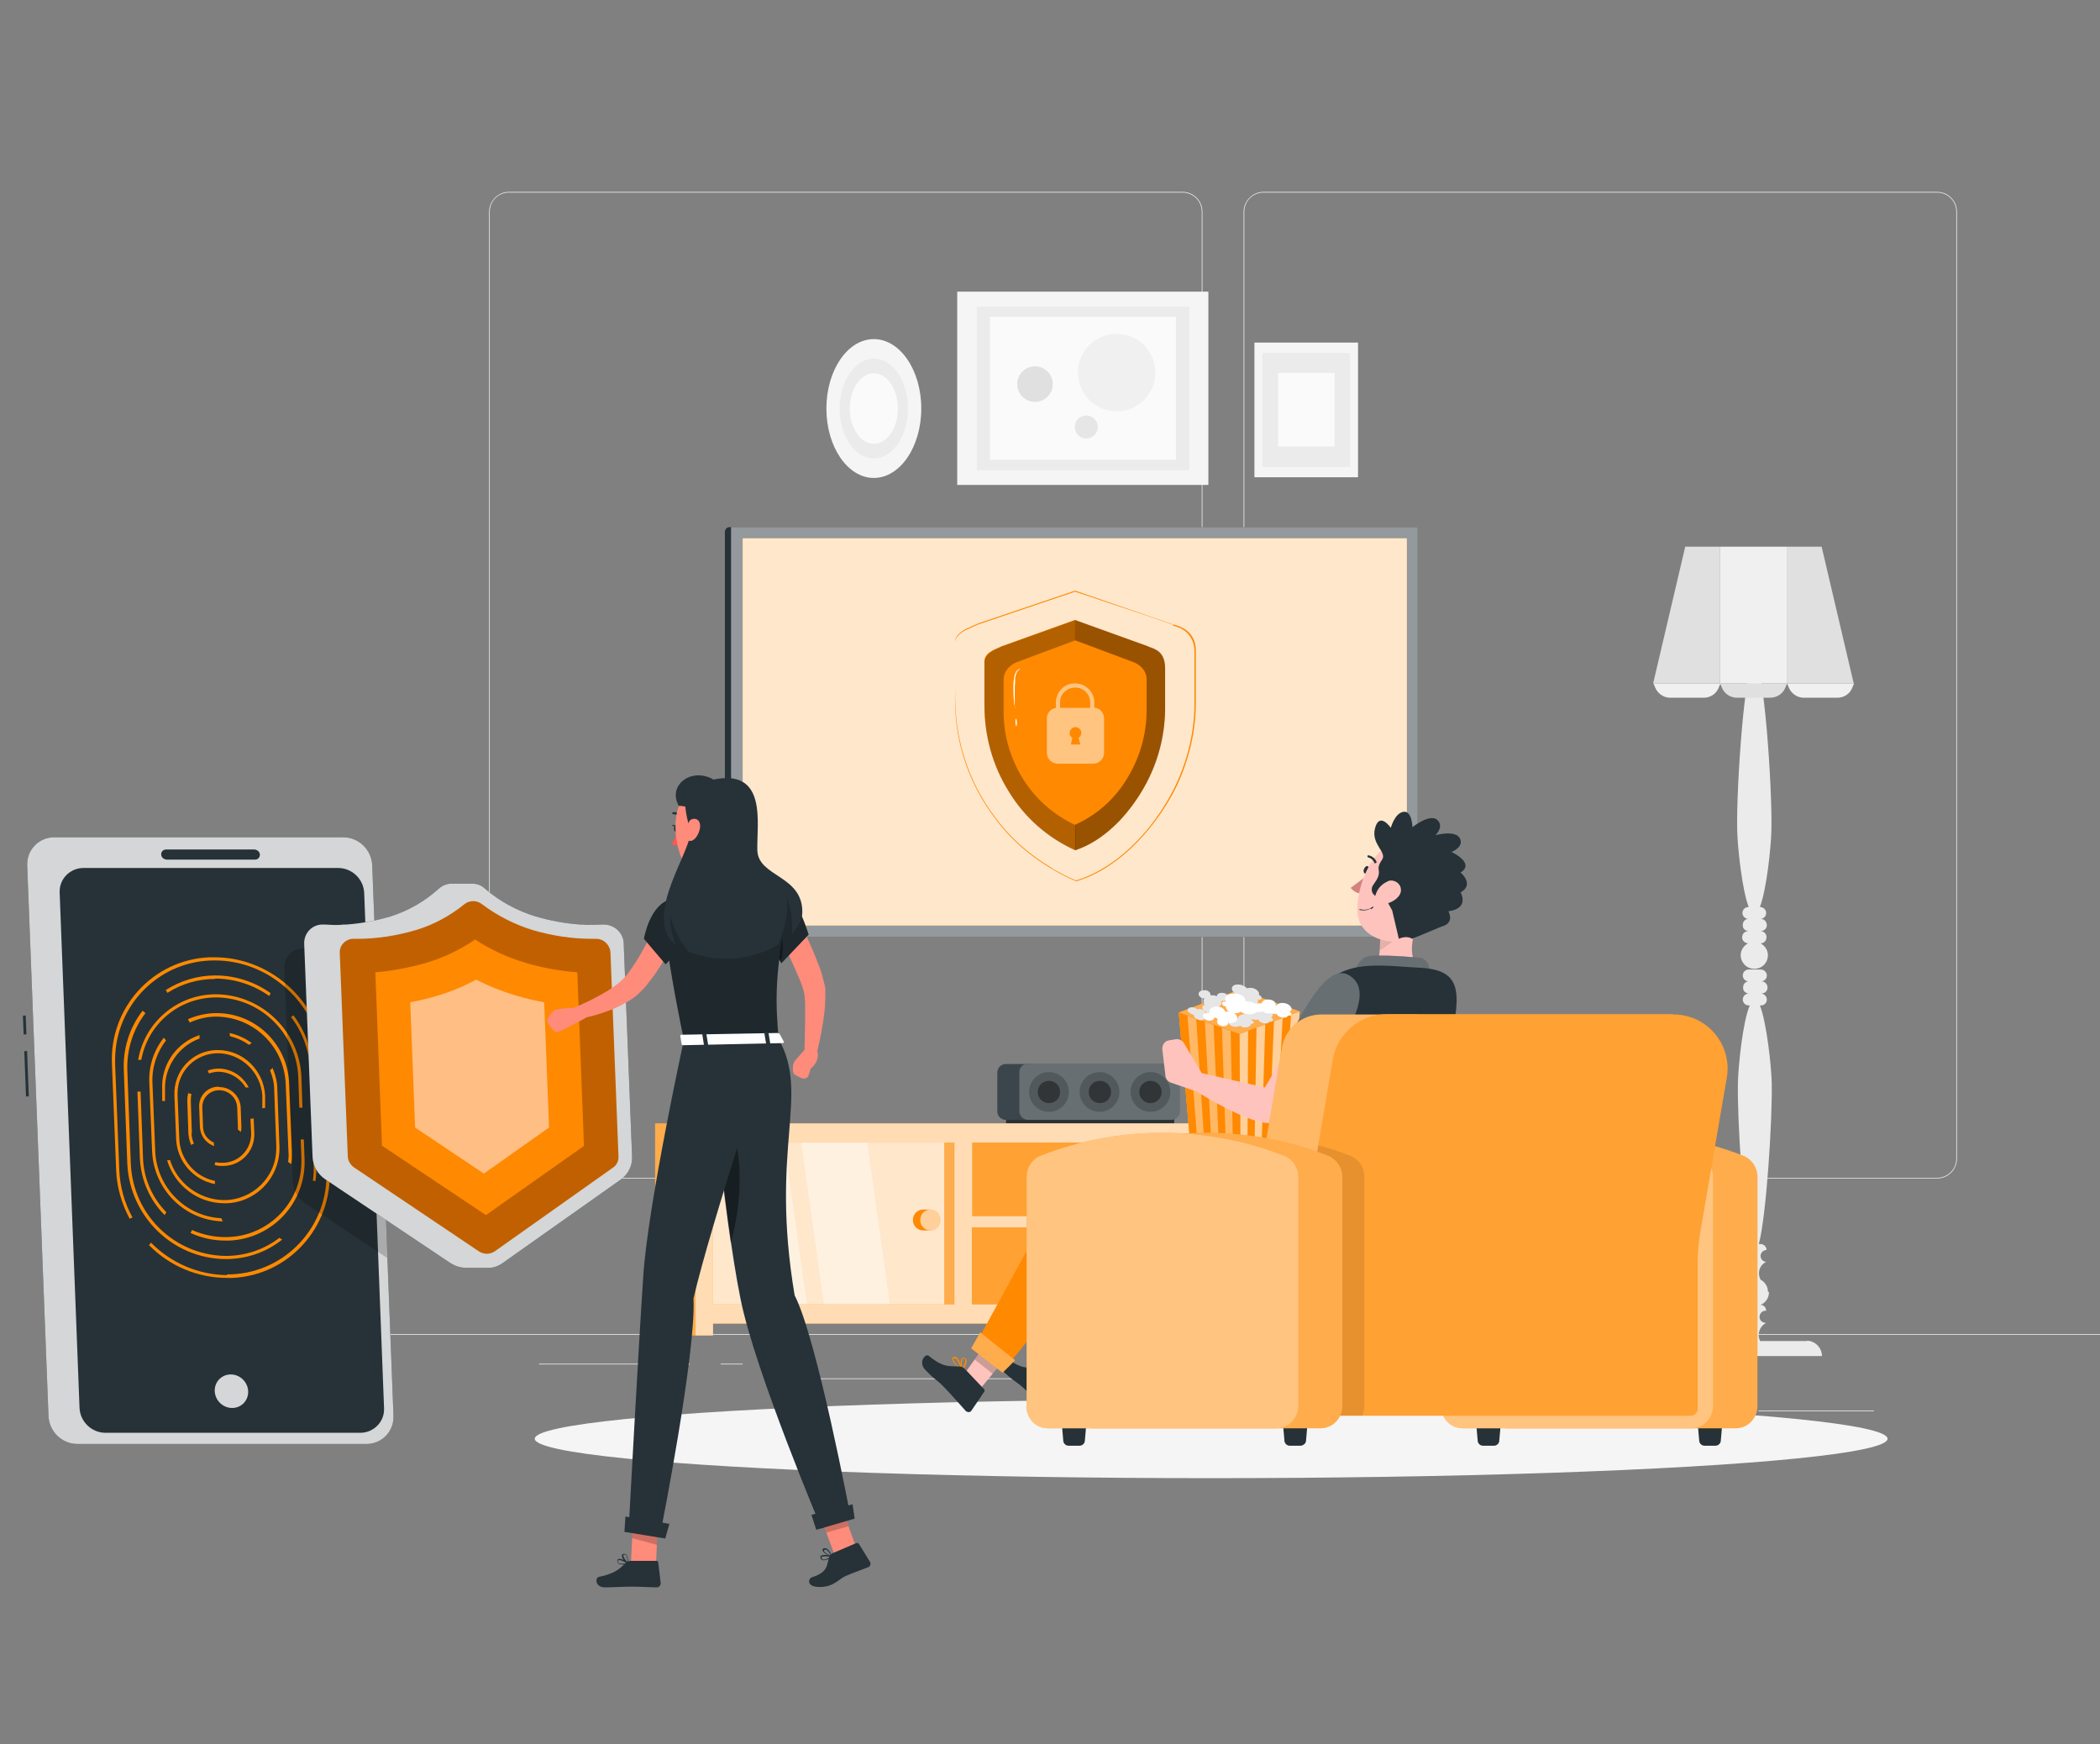<svg xmlns="http://www.w3.org/2000/svg" viewBox="0 0 602 500"><rect x="0" y="0" width="602" height="500" fill="#808080" stroke="none"/><defs><style>      .cls-1 {        fill: #e0e0e0;      }      .cls-2, .cls-3, .cls-4, .cls-5, .cls-6, .cls-7, .cls-8, .cls-9, .cls-10, .cls-11, .cls-12 {        isolation: isolate;      }      .cls-2, .cls-7 {        opacity: .1;      }      .cls-3, .cls-13, .cls-12 {        opacity: .4;      }      .cls-4, .cls-9 {        opacity: .2;      }      .cls-14 {        fill: #e6e6e6;      }      .cls-15 {        fill: #ebebeb;      }      .cls-16 {        fill: #263238;      }      .cls-17, .cls-5, .cls-6, .cls-7, .cls-8, .cls-9, .cls-10, .cls-11, .cls-12 {        fill: #fff;      }      .cls-18 {        fill: #f0f0f0;      }      .cls-19 {        fill: #fafafa;      }      .cls-20 {        fill: #ffc3bd;      }      .cls-21, .cls-10 {        opacity: .6;      }      .cls-22, .cls-11 {        opacity: .5;      }      .cls-23, .cls-8 {        opacity: .3;      }      .cls-24 {        fill: #c16000;      }      .cls-25 {        fill: #f5f5f5;      }      .cls-26 {        fill: #ff8900;      }      .cls-27 {        fill: #d4827d;      }      .cls-28 {        fill: #ffbe83;      }      .cls-29 {        fill: #ff5652;      }      .cls-30 {        fill: #ff8b7b;      }      .cls-5 {        opacity: .7;      }      .cls-6 {        opacity: .8;      }    </style></defs><g><g id="Layer_1"><g id="freepik--background-complete--inject-64"><rect class="cls-15" x="504.1" y="404.3" width="33.1" height=".2"></rect><rect class="cls-15" x="424.5" y="401.2" width="8.7" height=".2"></rect><rect class="cls-15" x="483.9" y="395" width="19.2" height=".2"></rect><rect class="cls-15" x="154.5" y="390.9" width="43.2" height=".2"></rect><rect class="cls-15" x="206.6" y="390.9" width="6.3" height=".2"></rect><rect class="cls-15" x="233.5" y="395.1" width="93.7" height=".2"></rect><path class="cls-15" d="M339,337.8h-193.1c-3.2,0-5.7-2.6-5.7-5.7V60.7c0-3.1,2.6-5.7,5.7-5.7h193.1c3.2,0,5.7,2.6,5.7,5.7h0v271.4c0,3.2-2.6,5.7-5.7,5.7ZM145.9,55.2c-3,0-5.5,2.4-5.5,5.5v271.4c0,3,2.4,5.5,5.5,5.5h193.1c3,0,5.5-2.4,5.5-5.5V60.7c0-3-2.4-5.5-5.5-5.5h-193.1Z"></path><path class="cls-15" d="M555.3,337.8h-193.1c-3.2,0-5.7-2.6-5.7-5.7V60.7c0-3.1,2.6-5.7,5.7-5.7h193.1c3.1,0,5.7,2.5,5.7,5.7v271.4c0,3.1-2.5,5.7-5.7,5.7ZM362.2,55.2c-3,0-5.5,2.4-5.5,5.5v271.4c0,3,2.4,5.5,5.5,5.5h193.1c3,0,5.5-2.4,5.5-5.5V60.7c0-3-2.4-5.5-5.5-5.5h-193.1Z"></path><rect class="cls-15" x="102" y="382.4" width="500" height=".2"></rect><path class="cls-15" d="M506.8,273.8c0-1.4-.8-2.7-2.1-3.4,1,0,1.7-.8,1.7-1.8,0-1-.8-1.7-1.8-1.7,1,0,1.8-.6,1.9-1.6,0-1-.6-1.8-1.6-1.9,0,0-.2,0-.3,0,1,0,1.7-.8,1.7-1.7s-.8-1.7-1.7-1.7h-.1c1.9-4.9,3.2-17.1,3.3-22,.3-12.2-2.2-48.5-4.9-48.5s-5.2,36.3-4.9,48.5c.1,4.9,1.4,17.1,3.3,22h-.1c-1,0-1.7.8-1.7,1.7s.8,1.7,1.7,1.7c-1,0-1.7.9-1.6,1.9,0,.9.7,1.5,1.6,1.6-1,0-1.7.7-1.8,1.7,0,1,.7,1.7,1.7,1.8-1.3.7-2.1,2-2.1,3.4,0,2.1,1.7,3.9,3.9,3.9s3.9-1.7,3.9-3.9h0Z"></path><path class="cls-15" d="M506.8,370.2c0-1.4-.8-2.7-2.1-3.4-1-1.9-.3-4.2,1.6-5.1,0,0,0,0,.1,0-1,0-1.7-.8-1.7-1.7s.8-1.7,1.7-1.7h0c0-1-.8-1.7-1.7-1.7,0,0,0,0,0,0h-.5c2.2-8.3,3.9-35.8,3.7-46.1-.1-5-1.5-17.6-3.4-22.3h.3c1,0,1.7-.8,1.7-1.7s-.8-1.7-1.7-1.7h0c1,0,1.8-.6,1.9-1.6,0-1-.6-1.8-1.6-1.9,0,0-.2,0-.3,0,1,0,1.7-.8,1.7-1.7s-.8-1.7-1.7-1.7h-3.5c-1,0-1.7.8-1.7,1.7,0,1,.8,1.7,1.7,1.7-1,0-1.7.9-1.6,1.9,0,.9.7,1.5,1.6,1.6-1,0-1.7.8-1.7,1.7,0,1,.8,1.7,1.7,1.7h.3c-2,4.6-3.3,17.3-3.4,22.3-.2,10.3,1.5,37.8,3.7,46.1h-.5c1,1.9.2,4.2-1.7,5.2,1,0,1.7.9,1.6,1.9,0,.9-.7,1.5-1.6,1.6,0,.9.7,1.7,1.7,1.7-1.3.7-2.1,2-2.1,3.4,0,2.1,1.7,3.9,3.9,3.9s3.9-1.7,3.9-3.9Z"></path><path class="cls-15" d="M518.1,384.4h-13.5c-1-1.9-.2-4.2,1.7-5.2,0,0,0,0,0,0-1,0-1.8-.6-1.9-1.6,0-1,.6-1.8,1.6-1.9,0,0,.2,0,.3,0,0-1-.8-1.7-1.7-1.7,0,0,0,0,0,0h-3.5c.9,1.9.2,4.2-1.7,5.2,1,0,1.7.8,1.7,1.7,0,1-.8,1.7-1.7,1.7,0,.9.8,1.7,1.7,1.7,0,0,0,0,0,0h-14c-2.4,0-4.4,2-4.4,4.4h39.6c0-2.4-2-4.4-4.4-4.4Z"></path><rect class="cls-18" x="493.1" y="156.7" width="19.2" height="39.2"></rect><path class="cls-1" d="M507.4,200h-9.5c-1.9,0-3.6-1.2-4.3-2.9l-.5-1.2h19.2l-.5,1.2c-.7,1.8-2.5,2.9-4.4,2.9Z"></path><path class="cls-18" d="M488.3,200h-9.5c-1.9,0-3.6-1.2-4.3-2.9l-.5-1.2h19.2l-.5,1.2c-.7,1.8-2.4,2.9-4.3,2.9Z"></path><path class="cls-18" d="M526.6,200h-9.5c-1.9,0-3.6-1.2-4.3-2.9l-.5-1.2h19.2l-.5,1.2c-.7,1.8-2.4,2.9-4.3,2.9Z"></path><polygon class="cls-1" points="493.1 195.9 473.9 195.9 483.1 156.7 493.1 156.7 493.1 195.9"></polygon><polygon class="cls-1" points="512.2 195.9 531.4 195.9 522.2 156.7 512.2 156.7 512.2 195.9"></polygon><rect class="cls-25" x="274.4" y="83.6" width="72" height="55.4"></rect><rect class="cls-15" x="280" y="87.9" width="60.9" height="46.9"></rect><rect class="cls-19" x="283.8" y="90.8" width="53.3" height="41"></rect><circle class="cls-1" cx="296.7" cy="110.1" r="5.1"></circle><circle class="cls-14" cx="311.4" cy="122.4" r="3.3"></circle><circle class="cls-18" cx="320.1" cy="106.8" r="11.1"></circle><rect class="cls-25" x="359.6" y="98.2" width="29.7" height="38.6"></rect><rect class="cls-15" x="361.9" y="101.2" width="25.1" height="32.7"></rect><rect class="cls-19" x="366.4" y="106.9" width="16.2" height="21.1"></rect><ellipse class="cls-25" cx="250.5" cy="117.1" rx="13.6" ry="19.9"></ellipse><path class="cls-15" d="M260.3,117.1c0,7.9-4.4,14.3-9.8,14.3s-9.8-6.4-9.8-14.3,4.4-14.3,9.8-14.3,9.8,6.4,9.8,14.3Z"></path><ellipse class="cls-19" cx="250.5" cy="117.1" rx="6.9" ry="10.1"></ellipse></g><g id="freepik--Shadow--inject-64"><ellipse id="freepik--path--inject-64" class="cls-25" cx="347.2" cy="412.4" rx="193.9" ry="11.3"></ellipse></g><g id="freepik--Tv--inject-64"><path class="cls-16" d="M209.6,268.6h-.5c-.7,0-1.3-.6-1.3-1.3h0v-114.9c0-.7.6-1.3,1.3-1.3h.5v117.5h0Z"></path><rect class="cls-16" x="209.6" y="151.1" width="196.8" height="117.5"></rect><rect class="cls-11" x="209.6" y="151.1" width="196.8" height="117.5"></rect><rect class="cls-26" x="212.9" y="154.3" width="190.4" height="111"></rect><rect class="cls-6" x="212.9" y="154.3" width="190.4" height="111"></rect><rect class="cls-16" x="288.4" y="320.5" width="48.2" height="1.8"></rect><path class="cls-16" d="M295.6,321h-7.3c-1.3,0-2.4-1.1-2.4-2.4v-11.2c0-1.3,1.1-2.4,2.4-2.4h7.3v16.1h0Z"></path><path class="cls-7" d="M295.6,321h-7.3c-1.3,0-2.4-1.1-2.4-2.4v-11.2c0-1.3,1.1-2.4,2.4-2.4h7.3v16.1h0Z"></path><rect class="cls-16" x="292.2" y="304.9" width="46" height="16.1" rx="2.4" ry="2.4"></rect><rect class="cls-8" x="292.2" y="304.9" width="46" height="16.1" rx="2.4" ry="2.4"></rect><circle class="cls-4" cx="315.2" cy="313" r="5.7"></circle><path class="cls-3" d="M312.1,313c0,1.8,1.4,3.2,3.2,3.2,1.8,0,3.2-1.4,3.2-3.2,0-1.8-1.4-3.2-3.2-3.2,0,0,0,0,0,0-1.8,0-3.2,1.4-3.2,3.2h0Z"></path><circle class="cls-4" cx="329.8" cy="313" r="5.7"></circle><path class="cls-3" d="M326.6,313c0,1.8,1.4,3.2,3.2,3.2s3.2-1.4,3.2-3.2c0-1.8-1.4-3.2-3.2-3.2,0,0,0,0,0,0-1.8,0-3.2,1.4-3.2,3.2Z"></path><circle class="cls-4" cx="300.7" cy="313" r="5.7"></circle><path class="cls-3" d="M297.5,313c0,1.8,1.4,3.2,3.2,3.2,1.8,0,3.2-1.4,3.2-3.2,0-1.8-1.4-3.2-3.2-3.2,0,0,0,0,0,0-1.8,0-3.2,1.4-3.2,3.2h0Z"></path><rect class="cls-26" x="203.9" y="326.8" width="68.4" height="48.5"></rect><rect class="cls-6" x="203.9" y="326.8" width="68.4" height="48.5"></rect><polygon class="cls-12" points="255.3 375.3 236.4 375.3 229.6 326.8 248.5 326.8 255.3 375.3"></polygon><polygon class="cls-12" points="231.5 375.3 227.8 375.3 220.9 326.8 224.7 326.8 231.5 375.3"></polygon><rect class="cls-26" x="351.4" y="326.8" width="68.4" height="48.5"></rect><rect class="cls-6" x="351.4" y="326.8" width="68.4" height="48.5"></rect><polygon class="cls-12" points="402.9 375.3 383.9 375.3 377.1 326.8 396 326.8 402.9 375.3"></polygon><polygon class="cls-12" points="379.1 375.3 375.3 375.3 368.5 326.8 372.2 326.8 379.1 375.3"></polygon><rect class="cls-26" x="277.3" y="327.1" width="60.9" height="47.9"></rect><rect class="cls-9" x="277.3" y="327.1" width="60.9" height="47.9"></rect><path class="cls-26" d="M337.1,324.5h12.2v50.5h-12.2v-50.5Z"></path><path class="cls-12" d="M337.1,324.5h12.2v50.5h-12.2v-50.5Z"></path><path class="cls-26" d="M187.8,322h12.2v60.8h-12.2v-60.8Z"></path><path class="cls-8" d="M187.8,322h12.2v60.8h-12.2v-60.8Z"></path><path class="cls-26" d="M409.3,377.1h13.1v5.6h-13.1v-5.6Z"></path><path class="cls-8" d="M409.3,377.1h13.1v5.6h-13.1v-5.6Z"></path><rect class="cls-26" x="418.3" y="327.1" width="3.2" height="47.9"></rect><rect class="cls-8" x="418.3" y="327.1" width="3.2" height="47.9"></rect><rect class="cls-26" x="270.7" y="327.1" width="3.2" height="47.9"></rect><rect class="cls-8" x="270.7" y="327.1" width="3.2" height="47.9"></rect><path class="cls-26" d="M199.4,322v60.8h5v-3.4h217v3.4h5v-60.8h-227ZM352.9,327.5h68.6v46.4h-68.6v-46.4ZM347.9,327.5v21.1h-69.2v-21.1h69.2ZM278.6,373.9v-22.1h69.2v22.1h-69.2ZM204.4,327.5h69.2v46.4h-69.2v-46.4Z"></path><path class="cls-5" d="M199.4,322v60.8h5v-3.4h217v3.4h5v-60.8h-227ZM352.9,327.5h68.6v46.4h-68.6v-46.4ZM347.9,327.5v21.1h-69.2v-21.1h69.2ZM278.6,373.9v-22.1h69.2v22.1h-69.2ZM204.4,327.5h69.2v46.4h-69.2v-46.4Z"></path><path class="cls-26" d="M359.7,346.7h2c1.7,0,3,1.3,3,3s-1.3,3-3,3h-2c-1.7,0-3-1.3-3-3s1.3-3,3-3Z"></path><path class="cls-26" d="M361.8,346.7c-1.7,0-3,1.3-3,3s1.3,3,3,3,3-1.3,3-3-1.3-3-3-3Z"></path><path class="cls-10" d="M361.8,346.7c-1.7,0-3,1.3-3,3s1.3,3,3,3,3-1.3,3-3-1.3-3-3-3Z"></path><path class="cls-26" d="M264.7,346.7h2c1.7,0,3,1.3,3,3s-1.3,3-3,3h-2c-1.7,0-3-1.3-3-3s1.3-3,3-3Z"></path><path class="cls-10" d="M266.8,346.7c-1.7,0-3,1.3-3,3s1.3,3,3,3,3-1.3,3-3-1.3-3-3-3Z"></path><g id="freepik--Shield--inject-2"><path class="cls-26" d="M329.2,185.3l-21.1-7.6-20.9,7.5c-2.7,1.2-5,2-5,4.5v12.4c0,8.7,2.3,17.2,6.9,24.6,4.5,7.5,11.2,13.4,19.2,17,8.5-2.8,14.9-10.2,18.8-16.5,4.5-7.4,6.9-15.9,6.9-24.6v-11.1c0-3.5-1.9-5.3-4.8-6.1Z"></path><g class="cls-23"><path d="M308.3,236.5c-6.3-2.9-11.6-7.6-15.2-13.5-3.6-5.9-5.5-12.6-5.4-19.5v-8.7c0-2,1.2-3.8,3.5-4.9l16.9-6.3v-5.8l-20.9,7.5c-2.2,1-5,2-5,4.5v12.4c0,8.7,2.3,17.2,6.9,24.6,4.5,7.5,11.2,13.4,19.2,17v-7.2Z"></path></g><g class="cls-13"><path d="M308.3,243.7c1.4-.5,2.8-1.1,4.1-1.8,3.3-1.8,6.2-4.2,8.8-6.9,2.3-2.5,4.4-5.3,6.1-8.2,4.6-7.5,6.9-16.1,6.7-24.9v-10.2c0-5.1-2.6-5.5-4.8-6.4l-21.1-7.6v5.8l17.1,6.4c2.4,1.1,3.5,2.9,3.5,4.9v8.7c0,6.9-1.9,13.6-5.5,19.5-3.5,5.9-8.7,10.6-15,13.4v7.2Z"></path></g><path class="cls-11" d="M313.7,202.9v-1.7c-.1-3-2.6-5.4-5.7-5.3-2.9,0-5.2,2.4-5.3,5.3v1.7c-1.5.2-2.6,1.5-2.6,3v9.9c0,1.7,1.4,3.1,3.1,3.1h10.2c1.7,0,3.1-1.4,3.1-3.1h0v-9.9c0-1.6-1.2-2.9-2.8-3.1ZM309.7,213.4h-2.7l.4-1.9c-.8-.5-1-1.5-.5-2.3.5-.8,1.5-1,2.3-.5s1,1.5.5,2.3c-.1.2-.3.4-.5.5l.5,1.9ZM312.5,202.9h-8.6v-1.7c0-2.4,2.1-4.2,4.5-4.1,2.2,0,4.1,1.9,4.1,4.1v1.7Z"></path><path class="cls-17" d="M291,202.8c-.2-.6-.3-1.1-.3-1.7-.2-1.4-.2-2.8-.2-4.2,0-.8,0-1.6.2-2.3,0-.6.2-1.3.5-1.9.2-.4.5-.7.9-.9.3-.1.5-.1.5-.1-.5.2-.9.6-1.2,1.2-.2.6-.4,1.2-.4,1.8,0,.7,0,1.5-.1,2.3,0,1.6,0,3.1,0,4.2,0,.6,0,1.2,0,1.7Z"></path><path class="cls-17" d="M291.3,208.2c0,0-.2-.5-.2-1.1s0-1.1.2-1.1c0,0,.2.5.2,1.1s0,1.1-.2,1.1Z"></path><path class="cls-26" d="M336.3,179c.6.1,1.1.3,1.7.5.7.3,1.3.6,1.9,1,.8.6,1.5,1.3,2,2.2.6,1.1.9,2.3.9,3.6v4.4c0,3.2,0,6.8,0,10.9,0,4.4-.6,8.9-1.7,13.2-1.3,5-3.2,9.9-5.8,14.3-2.9,5-6.5,9.6-10.7,13.7-4.4,4.2-9.8,7.9-16,9.8h-.1c-2.2-.9-4.4-2-6.4-3.2-2.1-1.2-4.2-2.6-6.2-4.1-4.1-3.1-7.7-6.7-10.7-10.8-6.6-8.7-10.6-19.2-11.3-30.1-.2-2.6-.1-5.1-.1-7.7v-11.1c0-.6,0-1.2,0-1.8,0-.6.3-1.2.7-1.7.8-.9,1.8-1.6,2.8-2,1-.5,2.1-.9,3.1-1.4h0l27.8-9.4h0l20.6,7.1,5.5,1.9,1.4.5.5.2s-.2,0-.5-.1l-1.4-.5-5.5-1.9-20.6-6.9h0l-27.8,9.4h0c-1,.5-2.1.9-3.1,1.4-1.1.4-2,1.1-2.8,2-.4.4-.6,1-.7,1.5,0,.6,0,1.2,0,1.8v11c0,2.5,0,5.1.2,7.6.8,10.9,4.7,21.3,11.3,30,3,4.1,6.6,7.7,10.7,10.8,2,1.5,4,2.8,6.1,4.1,2.1,1.2,4.2,2.3,6.4,3.2h-.1c6.2-1.9,11.6-5.6,15.9-9.7,4.2-4,7.7-8.6,10.6-13.6,2.6-4.5,4.5-9.2,5.8-14.2,1.1-4.3,1.7-8.7,1.7-13.1,0-4,0-7.7,0-10.9v-4.4c0-1.2-.3-2.4-.9-3.5-.5-.9-1.1-1.6-1.9-2.2-.6-.4-1.2-.8-1.9-1-.4-.2-.8-.3-1.2-.4l-.4-.2Z"></path></g></g><g id="freepik--character-2--inject-64"><polygon class="cls-26" points="355.6 332 369.8 328.7 372.6 289.9 355.3 296.4 355.6 332"></polygon><polygon class="cls-26" points="357.6 331.5 357.8 295.4 355.3 296.4 355.6 332 357.6 331.5"></polygon><polygon class="cls-26" points="361.6 330.6 362.7 293.6 360.2 294.5 359.6 331 361.6 330.6"></polygon><polygon class="cls-26" points="365.7 329.6 367.7 291.8 365.2 292.7 363.7 330.1 365.7 329.6"></polygon><polygon class="cls-26" points="369.8 328.7 372.6 289.9 370.1 290.8 367.7 329.2 369.8 328.7"></polygon><g class="cls-21"><polygon class="cls-17" points="357.6 331.5 357.8 295.4 355.3 296.4 355.6 332 357.6 331.5"></polygon><polygon class="cls-17" points="361.6 330.6 362.7 293.6 360.2 294.5 359.6 331 361.6 330.6"></polygon><polygon class="cls-17" points="365.7 329.6 367.7 291.8 365.2 292.7 363.7 330.1 365.7 329.6"></polygon><polygon class="cls-17" points="369.8 328.7 372.6 289.9 370.1 290.8 367.7 329.2 369.8 328.7"></polygon></g><polygon class="cls-26" points="341.3 328.9 355.6 332 355.3 296.4 337.9 290.2 341.3 328.9"></polygon><polygon class="cls-12" points="341.3 328.9 355.6 332 355.3 296.4 337.9 290.2 341.3 328.9"></polygon><polygon class="cls-26" points="337.9 290.2 355.2 283.7 372.6 289.9 355.3 296.4 337.9 290.2"></polygon><polygon class="cls-8" points="337.9 290.2 355.2 283.7 372.6 289.9 355.3 296.4 337.9 290.2"></polygon><polygon class="cls-26" points="353.5 331.5 352.8 295.5 355.3 296.4 355.6 332 353.5 331.5"></polygon><polygon class="cls-26" points="349.5 330.6 347.9 293.7 350.3 294.6 351.5 331.1 349.5 330.6"></polygon><polygon class="cls-26" points="345.4 329.8 342.9 291.9 345.4 292.8 347.4 330.2 345.4 329.8"></polygon><polygon class="cls-26" points="341.3 328.9 337.9 290.2 340.4 291.1 343.4 329.3 341.3 328.9"></polygon><path class="cls-17" d="M345.5,283.8c.9.1,1.6.8,1.5,1.4,0,0,0,0,0,.1.3,0,.6,0,.9,0,.3,0,.6.1.9.3h0c.1-.8.9-1.1,1.8-1s1.6.8,1.5,1.4-.9,1-1.8.9h-.2c0,.2.1.4,0,.7-.1.8-1,1.4-2.1,1.4,0,0,0,.2,0,.3-.1.6-.9,1-1.8.9s-1.6-.8-1.5-1.4c0-.4.3-.7.7-.8-.3-.3-.4-.7-.4-1.2,0-.2.1-.4.3-.6h-.2c-.9-.1-1.6-.8-1.5-1.4s.9-1.1,1.8-.9Z"></path><path class="cls-2" d="M345.5,283.8c.9.1,1.6.8,1.5,1.4,0,0,0,0,0,.1.3,0,.6,0,.9,0,.3,0,.6.1.9.3h0c.1-.8.9-1.1,1.8-1s1.6.8,1.5,1.4-.9,1-1.8.9h-.2c0,.2.1.4,0,.7-.1.8-1,1.4-2.1,1.4,0,0,0,.2,0,.3-.1.6-.9,1-1.8.9s-1.6-.8-1.5-1.4c0-.4.3-.7.7-.8-.3-.3-.4-.7-.4-1.2,0-.2.1-.4.3-.6h-.2c-.9-.1-1.6-.8-1.5-1.4s.9-1.1,1.8-.9Z"></path><path class="cls-17" d="M364.3,291.7c.2-.1.4-.3.5-.5.2-.7-.5-1.6-1.7-1.9s-2.2,0-2.5.6h0c-.2,0-.5-.1-.7-.2-1.1-.4-2.2,0-2.4.6s.5,1.6,1.7,1.9c.5.1,1,.2,1.4,0,.3.5.8.8,1.3,1,.9.3,1.9,0,2-.5.5.1.9,0,1-.3s-.2-.6-.6-.8Z"></path><path class="cls-2" d="M364.3,291.7c.2-.1.4-.3.5-.5.2-.7-.5-1.6-1.7-1.9s-2.2,0-2.5.6h0c-.2,0-.5-.1-.7-.2-1.1-.4-2.2,0-2.4.6s.5,1.6,1.7,1.9c.5.1,1,.2,1.4,0,.3.5.8.8,1.3,1,.9.3,1.9,0,2-.5.5.1.9,0,1-.3s-.2-.6-.6-.8Z"></path><path class="cls-17" d="M369.7,290c.2-.1.4-.3.5-.5.2-.7-.5-1.6-1.7-1.9s-2.2,0-2.5.6h0c-.2,0-.5-.1-.7-.2-1.1-.4-2.2,0-2.5.6s.5,1.6,1.7,1.9c.5.1.9.2,1.4.1.3.5.8.8,1.3,1,1,.3,1.9,0,2-.5.5.1.9,0,1-.3s-.2-.6-.6-.8Z"></path><path class="cls-17" d="M345.3,291.4c0,.2.1.3,0,.5-.2.5-1,.7-1.8.4s-1.4-.9-1.2-1.4h0c-.2,0-.4-.1-.6-.2-.8-.3-1.4-.9-1.2-1.4s1-.7,1.8-.5c.3.1.6.3.9.5.4-.1.8-.1,1.2,0,.7.2,1.1.7,1,1.2.3.1.6.4.5.6s-.4.2-.7.2Z"></path><path class="cls-2" d="M345.3,291.4c0,.2.1.3,0,.5-.2.5-1,.7-1.8.4s-1.4-.9-1.2-1.4h0c-.2,0-.4-.1-.6-.2-.8-.3-1.4-.9-1.2-1.4s1-.7,1.8-.5c.3.1.6.3.9.5.4-.1.8-.1,1.2,0,.7.2,1.1.7,1,1.2.3.1.6.4.5.6s-.4.2-.7.2Z"></path><path class="cls-17" d="M358.6,292.6c.2-.2.3-.4.3-.6,0-.7-.9-1.3-2-1.3s-2,.5-2,1.2c0,0,0,0,0,0-.2,0-.5,0-.7-.1-1.1,0-2,.5-2,1.2s.9,1.3,2,1.3c.4,0,.9,0,1.3-.3.4.3.9.5,1.4.5.9,0,1.7-.4,1.7-1,.5,0,.8-.2.8-.5s-.4-.5-.8-.5Z"></path><path class="cls-2" d="M358.6,292.6c.2-.2.3-.4.3-.6,0-.7-.9-1.3-2-1.3s-2,.5-2,1.2c0,0,0,0,0,0-.2,0-.5,0-.7-.1-1.1,0-2,.5-2,1.2s.9,1.3,2,1.3c.4,0,.9,0,1.3-.3.4.3.9.5,1.4.5.9,0,1.7-.4,1.7-1,.5,0,.8-.2.8-.5s-.4-.5-.8-.5Z"></path><path class="cls-17" d="M360.6,286.4c.1.3.1.6,0,.8-.3.8-1.6,1-2.9.6s-2.1-1.5-1.8-2.3c0,0,0,0,0,0-.3,0-.6-.1-.9-.2-1.3-.5-2.1-1.5-1.8-2.3s1.6-1,2.9-.6c.5.2,1,.5,1.4.9.6-.2,1.3-.2,1.9,0,1.1.4,1.7,1.2,1.5,1.9.5.2.9.6.7,1s-.6.4-1.1.2Z"></path><path class="cls-2" d="M360.6,286.4c.1.3.1.6,0,.8-.3.8-1.6,1-2.9.6s-2.1-1.5-1.8-2.3c0,0,0,0,0,0-.3,0-.6-.1-.9-.2-1.3-.5-2.1-1.5-1.8-2.3s1.6-1,2.9-.6c.5.2,1,.5,1.4.9.6-.2,1.3-.2,1.9,0,1.1.4,1.7,1.2,1.5,1.9.5.2.9.6.7,1s-.6.4-1.1.2Z"></path><path class="cls-17" d="M351.5,287.2c-.2-.3-.3-.6-.3-1,.1-1,1.6-1.6,3.2-1.4s2.8,1.2,2.6,2.2h0c.4,0,.7,0,1.1.1,1.6.2,2.8,1.2,2.6,2.2s-1.6,1.6-3.2,1.4c-.7,0-1.3-.3-1.8-.7-.6.4-1.4.5-2.1.4-1.3-.2-2.3-1-2.2-1.9-.7-.1-1.1-.5-1.1-.9s.6-.6,1.2-.5Z"></path><path class="cls-17" d="M365.4,288.5c.2-.2.3-.4.3-.6,0-.7-.8-1.3-1.9-1.4s-2,.4-2.1,1.1h0c-.2,0-.5,0-.7,0-1.1-.1-2,.4-2.1,1.1s.8,1.3,1.9,1.4c.4,0,.9,0,1.3-.2.4.4.8.6,1.4.6.9,0,1.7-.3,1.8-.9.5,0,.8-.2.9-.4s-.3-.5-.7-.6Z"></path><path class="cls-17" d="M346.6,290.3h.1c0-.2,0-.3,0-.5.1-.9,1.3-1.4,2.6-1.2.9,0,1.6.6,2,1.4.4-.1.9-.1,1.3,0,1.3.2,2.2,1.1,2.1,2s-1.3,1.4-2.6,1.2h0c0,.7-.9,1.1-1.8.9s-1.5-.7-1.4-1.4c0-.2.1-.3.2-.5-.1-.1-.3-.3-.3-.4h0c-.2,0-.5-.1-.7-.2h0c0,.7-.9,1.1-1.8.9s-1.5-.7-1.4-1.4.9-1,1.8-.8Z"></path><path class="cls-26" d="M413.3,339.6s-24.6-5.2-33.1-7.2c-12.9-3-46.8-7.8-53.9,6.3s-24.2,45.7-24.2,45.7l7.8,7.3s21-25.2,28.3-42.1c.2-.5,1.1-2.1,1.1-2.1,0,0,57.2,18.9,67.2,10.1,5.1-4.5,7.7-11.2,6.9-17.9Z"></path><path class="cls-2" d="M413.3,339.6s-24.6-5.2-33.1-7.2c-12.9-3-46.8-7.8-53.9,6.3s-24.2,45.7-24.2,45.7l7.8,7.3s21-25.2,28.3-42.1c.2-.5,1.1-2.1,1.1-2.1,0,0,57.2,18.9,67.2,10.1,5.1-4.5,7.7-11.2,6.9-17.9Z"></path><polygon class="cls-20" points="309.5 390.8 303.6 398.2 299.1 393.7 303.8 386.5 309.5 390.8"></polygon><polygon class="cls-4" points="301.4 390.1 306.7 394.4 309 391.5 303.5 387 301.4 390.1"></polygon><path class="cls-26" d="M296.5,391.5c-.6-.6-1.2-1.4-1.1-1.8,0-.3.2-.5.5-.5.2,0,.5,0,.7,0,1.1.6,1.9,3.3,1.9,3.4,0,0,0,.1,0,.2,0,0-.1,0-.2,0-.6-.4-1.2-.8-1.7-1.3ZM296.6,389.8c0,0-.2-.1-.3-.2-.1,0-.3,0-.4,0-.2,0-.3.2-.3.2,0,.6,1.2,1.8,2.3,2.6-.3-.9-.7-1.8-1.3-2.6h0Z"></path><path class="cls-26" d="M298.2,392.9s0,0,0,0c-.4-.9-.5-3.1.1-3.6.1-.1.4-.2.8,0,.3.2.4.5.5.9,0,1-.5,2-1.1,2.8,0,0,0,0-.2,0,0,0-.1,0-.1,0ZM298.9,389.6h0c-.2-.3-.3-.2-.4-.2-.4.3-.4,2-.1,3,.5-.6.8-1.4.8-2.2,0-.2-.1-.4-.3-.5h0Z"></path><path class="cls-16" d="M299.4,392.7l5.6,5.3c.2.2.3.5.1.8l-3.3,5.5c-.3.5-.9.7-1.4.4,0,0,0,0,0,0h-.2c-2-2.1-3.7-3.9-6.2-6.3-3-2.8-2.6-1.8-6.1-5-2.1-2-.2-4.7.8-4,4.6,3.4,6.2,2.5,9.1,2.6.6,0,1.2.3,1.6.7Z"></path><polygon class="cls-26" points="313.1 389 309.8 392.8 300.2 386.2 302.6 381.4 313.1 389"></polygon><polygon class="cls-8" points="313.1 389 309.8 392.8 300.2 386.2 302.6 381.4 313.1 389"></polygon><path class="cls-26" d="M398,339.6s-26.3-5.8-35.3-8c-13.8-3.3-49.9-8.9-57.1,5.5s-24.9,46.3-24.9,46.3l8.4,7.6s21.8-25.4,29.3-42.6c.2-.6,1.1-2.2,1.1-2.2,0,0,61.1,20.4,71.6,11.6,5.3-4.5,7.9-11.3,7-18.2Z"></path><polygon class="cls-20" points="286.7 391.2 280.9 398.2 276.6 393.6 281.4 386.9 286.7 391.2"></polygon><polygon class="cls-4" points="279.4 389.7 284.6 393.8 286.7 391.2 281.4 386.9 279.4 389.7"></polygon><polygon class="cls-26" points="291 389.9 287.4 393.5 278.4 386.5 281 381.9 291 389.9"></polygon><polygon class="cls-8" points="291 389.9 287.4 393.5 278.4 386.5 281 381.9 291 389.9"></polygon><path class="cls-16" d="M391,249.1c-.2.6-.1,1.1.3,1.3s.9-.2,1.1-.8.1-1.1-.3-1.3-.8.2-1.1.8Z"></path><path class="cls-27" d="M391.6,251.2l-4.4,3.3c.8,1,2,1.7,3.3,1.6l1.1-4.9Z"></path><path class="cls-20" d="M407.8,278.3s-5-2-2.2-11.5c0,0-4.1-3.6-8-1.6s0,10.2-4.6,11.8,14.7,1.3,14.7,1.3Z"></path><path class="cls-2" d="M399.3,269.8c-1.2,1-2.4,1.9-3.8,2.6,0-1.3,0-2.7.2-3.9l3.6,1.4Z"></path><path class="cls-20" d="M413.5,255.4c-2.6,7.5-3.5,10.8-8.5,13.7-7,2.4-16.2-.5-15.9-8.7.2-7.4,4.4-18.4,12.8-19.4,6-.7,11.4,3.5,12.1,9.5.2,1.7,0,3.4-.5,5Z"></path><path class="cls-16" d="M394.2,247.5c-.1,0-.2,0-.2-.2-.3-.7-.9-1.3-1.7-1.5-.2,0-.3-.2-.3-.4,0-.2.2-.3.4-.2,1,.2,1.8.9,2.2,1.8,0,.2,0,.4-.2.4,0,0,0,0,0,0h0c0,0-.1,0-.2,0Z"></path><path class="cls-16" d="M410,279l-.4-1.9c-.3-1.4-1.5-2.5-2.9-2.6-4.5-.4-13.8-1.1-15.5,0-1.3.9-2.3,2.2-2.7,3.7l21.5.8Z"></path><g class="cls-23"><path class="cls-17" d="M410,279l-.4-1.9c-.3-1.4-1.5-2.5-2.9-2.6-4.5-.4-13.8-1.1-15.5,0-1.3.9-2.3,2.2-2.7,3.7l21.5.8Z"></path></g><path class="cls-16" d="M413.8,340.5s-1.1-26.8,2-41.6,3.2-20.9-8.8-21.5-24.5-3.3-30.5,9.9c-4.5,9.8-5.1,34.4-5.1,46.3,0,3.7,3,6.7,6.7,6.7l35.7.2Z"></path><path class="cls-26" d="M274,391.3c-.6-.6-1.1-1.4-1-1.9,0-.3.3-.5.5-.5.2,0,.5,0,.6.1,1,.6,1.7,3.4,1.8,3.5,0,0,0,.1,0,.2,0,0-.1,0-.2,0-.6-.4-1.2-.9-1.7-1.5ZM274.2,389.6c0,0-.2-.1-.2-.2-.1,0-.3-.1-.4,0-.2,0-.3.1-.3.2-.1.5,1.1,1.9,2.1,2.7-.2-1-.7-1.9-1.2-2.7h0Z"></path><path class="cls-26" d="M275.6,392.8s0,0,0,0c-.3-.9-.4-3.2.3-3.6.2-.1.4-.2.8.1.3.2.4.5.4.9-.1,1-.6,1.9-1.2,2.7,0,0-.1,0-.2,0,0,0,0,0-.1,0ZM276.5,389.5h0c-.2-.3-.3-.2-.4-.2-.4.3-.5,1.9-.3,2.9.5-.6.9-1.4.9-2.2,0-.2-.1-.4-.2-.6Z"></path><path class="cls-16" d="M276.8,392.6l5.3,5.6c.2.2.2.5,0,.8l-3.6,5.3c-.3.5-.9.6-1.4.3,0,0,0,0,0,0,0,0-.1,0-.2-.1-1.9-2.1-3.5-4-5.9-6.5-2.8-3-2.5-1.9-5.8-5.4-2-2.1,0-4.7,1-4,4.4,3.6,6,2.9,9,3.1.6,0,1.2.4,1.5.9Z"></path><path class="cls-16" d="M393,260.6c.3-.1.5-.3.7-.5,0,0,0-.1,0-.2h0c0,0-.2,0-.2,0-1,.8-2.3,1.1-3.6.7,0,0-.2,0-.2,0,0,0,0,.2,0,.2,0,0,0,0,0,0,1.1.3,2.2.2,3.2-.4Z"></path><path class="cls-16" d="M396.3,255.4l-2.1,1.4-.4-.4c-.6-.6-.7-1.5-.4-2.3.5-1,1.9-2.3,1.9-4.1,0-.9-.6-1.4.9-3.6s-3.3-4.4-2-9.1,4.5,0,4.5,0c0,0,1.1-4.2,3.6-4.6s2.6,4.4,2.6,4.4c0,0,5-4,7.1-2.1s-.5,4.4-.5,4.4c0,0,5.7-1.6,7,.9s-2.4,3.9-2.4,3.9c0,0,6.9,3.2,2.6,5.9,0,0,4.1,3.4,0,5.7,0,0,2.7,4.6-3.5,5.4,0,0,2,3.4-2,4.4l-8.4,3.5s-1.4-1.1-3.8,0l-1.9-8.1-3-5.5Z"></path><path class="cls-20" d="M397.5,252.8c-1.5.7-2.6,2-3.1,3.5-.7,2,1.1,3.2,3.1,2.7,1.8-.4,4.3-2,4.1-4.1-.1-1.5-1.5-2.6-3-2.5-.4,0-.8.2-1.1.4Z"></path><path class="cls-20" d="M372.3,295.4l-9.7,16.3-18.1-4.1-5.1-8.6c-.5-.8-1.5-1.3-2.4-1.1l-1.9.3c-1.2.2-2,1.3-1.9,2.6l.9,7.6c.1.9.7,1.6,1.5,1.9l7.5,2.6s16.8,10.6,22,8.8,15.8-21,15.8-21l-8.5-5.3Z"></path><path class="cls-16" d="M387.4,280c-2.4-1.8-7.2-3.6-17,16l10.8,6.8s14-17,6.2-22.8Z"></path><path class="cls-8" d="M387.4,280c-2.4-1.8-7.2-3.6-17,16l10.8,6.8s14-17,6.2-22.8Z"></path><path class="cls-16" d="M428.2,414.4h-3.1c-.8,0-1.5-.7-1.5-1.5l-.7-8.1h7.6l-.7,8.1c0,.8-.7,1.5-1.5,1.5Z"></path><path class="cls-16" d="M491.7,414.4h-3.1c-.8,0-1.5-.7-1.5-1.5l-.7-8.1h7.6l-.7,8.1c0,.8-.7,1.5-1.5,1.5Z"></path><path class="cls-26" d="M425.8,403v-65.7c0-2.6,1.5-5,4-6,22.5-8.8,47.5-8.8,70,0,2.4,1,4,3.4,4,6v65.7c0,3.4-2.6,6.3-6.1,6.4h-65.8c-3.4,0-6.1-2.9-6.1-6.4Z"></path><g class="cls-23"><path class="cls-17" d="M425.8,403v-65.7c0-2.6,1.5-5,4-6,22.5-8.8,47.5-8.8,70,0,2.4,1,4,3.4,4,6v65.7c0,3.4-2.6,6.3-6.1,6.4h-65.8c-3.4,0-6.1-2.9-6.1-6.4Z"></path></g><path class="cls-26" d="M413.1,403v-65.7c0-2.6,1.6-5,4-6,22.5-8.8,47.5-8.8,70,0,2.4,1,4,3.4,4,6v65.7c0,3.4-2.6,6.3-6.1,6.4h-65.8c-3.4,0-6.1-2.9-6.1-6.4Z"></path><g class="cls-22"><path class="cls-17" d="M413.1,403v-65.7c0-2.6,1.6-5,4-6,22.5-8.8,47.5-8.8,70,0,2.4,1,4,3.4,4,6v65.7c0,3.4-2.6,6.3-6.1,6.4h-65.8c-3.4,0-6.1-2.9-6.1-6.4Z"></path></g><path class="cls-26" d="M406.3,379.5h-52.3l13.5-79.2c.9-5.5,5.7-9.5,11.3-9.5h27.5v88.8Z"></path><path class="cls-12" d="M406.3,379.5h-52.3l13.5-79.2c.9-5.5,5.7-9.5,11.3-9.5h27.5v88.8Z"></path><path class="cls-26" d="M484.6,405.7h-115.1c-1.1,0-2.1-.9-2.1-2.1h0v-45.1c0-1.1.9-2.1,2.1-2.1h117.1v47.1c0,1.1-.9,2.1-2.1,2.1Z"></path><path class="cls-26" d="M479.5,290.7h-82c-7.6,0-14.1,5.5-15.4,13l-9,52.8h-3.9c-1,0-1.9.8-1.9,1.9v45.5c0,1,.8,1.9,1.9,1.9h115.5c1,0,1.9-.8,1.9-1.9v-40.6c0-3.8.3-7.6,1-11.3l7.4-43c1.5-8.5-4.2-16.6-12.7-18-.9-.2-1.8-.2-2.7-.2Z"></path><path class="cls-9" d="M479.5,290.7h-82c-7.6,0-14.1,5.5-15.4,13l-9,52.8h-3.9c-1,0-1.9.8-1.9,1.9v45.5c0,1,.8,1.9,1.9,1.9h115.5c1,0,1.9-.8,1.9-1.9v-40.6c0-3.8.3-7.6,1-11.3l7.4-43c1.5-8.5-4.2-16.6-12.7-18-.9-.2-1.8-.2-2.7-.2Z"></path><path class="cls-2" d="M391.1,403v-65.7c0-2.6-1.5-5-4-6-3-1.2-6.1-2.2-9.2-3l-4.8,28.2h-3.9c-1,0-1.9.8-1.9,1.9v45.5c0,1,.8,1.9,1.9,1.9h21.3c.4-.9.6-1.8.6-2.7Z"></path><path class="cls-16" d="M309.4,414.4h-3.1c-.8,0-1.5-.7-1.5-1.5l-.7-8.1h7.6l-.7,8.1c0,.8-.7,1.5-1.5,1.5Z"></path><path class="cls-16" d="M372.8,414.4h-3.1c-.8,0-1.5-.7-1.5-1.5l-.7-8.1h7.6l-.7,8.1c0,.8-.7,1.4-1.5,1.5Z"></path><path class="cls-26" d="M307,403v-65.7c0-2.6,1.5-5,3.9-6,22.5-8.8,47.5-8.8,69.9,0,2.4,1,4,3.4,4,6v65.7c0,3.4-2.6,6.3-6.1,6.4h-65.7c-3.4,0-6.1-2.9-6.1-6.4Z"></path><g class="cls-23"><path class="cls-17" d="M307,403v-65.7c0-2.6,1.5-5,3.9-6,22.5-8.8,47.5-8.8,69.9,0,2.4,1,4,3.4,4,6v65.7c0,3.4-2.6,6.3-6.1,6.4h-65.7c-3.4,0-6.1-2.9-6.1-6.4Z"></path></g><path class="cls-26" d="M294.3,403v-65.7c0-2.6,1.5-5,3.9-6,22.5-8.8,47.5-8.8,70,0,2.4,1,4,3.4,4,6v65.7c0,3.4-2.6,6.3-6.1,6.4h-65.8c-3.4,0-6.1-2.9-6.1-6.4Z"></path><g class="cls-22"><path class="cls-17" d="M294.3,403v-65.7c0-2.6,1.5-5,3.9-6,22.5-8.8,47.5-8.8,70,0,2.4,1,4,3.4,4,6v65.7c0,3.4-2.6,6.3-6.1,6.4h-65.8c-3.4,0-6.1-2.9-6.1-6.4Z"></path></g></g><g id="freepik--Device--inject-2"><path class="cls-16" d="M22.2,413.9h82.9c4.2,0,7.7-3.4,7.7-7.7,0-.1,0-.3,0-.4l-6.1-157.8c-.2-4.5-3.9-8-8.3-8H15.5c-4.2,0-7.7,3.4-7.7,7.7,0,.1,0,.3,0,.4l6.1,157.8c.2,4.5,3.9,8,8.3,8Z"></path><rect class="cls-16" x="7.3" y="301.3" width=".8" height="13" transform="translate(-11.9 .5) rotate(-2.2)"></rect><rect class="cls-16" x="6.8" y="291.1" width=".8" height="5.4" transform="translate(-11.4 .5) rotate(-2.2)"></rect><path class="cls-6" d="M22.2,413.9h82.9c4.2,0,7.7-3.4,7.7-7.7,0-.1,0-.3,0-.4l-6.1-157.8c-.2-4.5-3.9-8-8.3-8H15.5c-4.2,0-7.7,3.4-7.7,7.7,0,.1,0,.3,0,.4l6.1,157.8c.2,4.5,3.9,8,8.3,8Z"></path><path class="cls-16" d="M30.2,410.7h73.1c3.7,0,6.8-3,6.8-6.7,0-.1,0-.2,0-.3l-5.7-147.8c-.2-3.9-3.4-7-7.3-7.1H23.9c-3.7,0-6.8,3-6.8,6.7,0,.1,0,.2,0,.3l5.7,147.8c.2,3.9,3.4,7,7.3,7.1Z"></path><ellipse class="cls-6" cx="66.3" cy="398.9" rx="4.7" ry="4.9" transform="translate(-255.9 154.5) rotate(-43.4)"></ellipse><path class="cls-26" d="M65,365.3h0c15.7.1,28.5-12.6,28.6-28.3,0-.5,0-1,0-1.5l-1-25.4h0c.3,0,.6,0,.9,0l1,25.5c.7,16.2-11.8,30-27.9,30.7-.5,0-1,0-1.5,0-8.4,0-16.5-3.4-22.4-9.4.2-.2.4-.5.6-.7,5.8,5.9,13.6,9.2,21.8,9.3Z"></path><path class="cls-26" d="M61.5,274.4c15.5,0,28.8,11.6,31.4,26.6-.2,0-.4,0-.6,0h-.3c-2.6-14.5-15.4-25.7-30.4-25.7-15.7-.1-28.5,12.6-28.6,28.3,0,.5,0,1,0,1.5l1.2,30.4c.2,4.7,1.5,9.4,3.8,13.5-.3,0-.6.2-.8.4-2.3-4.3-3.7-9-3.9-13.9l-1.2-30.4c-.8-16.2,11.7-30,27.9-30.7.5,0,1,0,1.6,0Z"></path><path class="cls-26" d="M61.7,280.6c-4.9,0-9.7,1.4-13.7,4-.1-.3-.3-.5-.5-.8,4.2-2.7,9.2-4.2,14.2-4.2,5.7,0,11.3,1.8,15.9,5.1-.2.3-.3.5-.4.8-4.5-3.2-10-5-15.5-5Z"></path><path class="cls-26" d="M89.7,338.4c.2-1.6.3-3.1.2-4.7l-1-26.9c-.2-5.5-2.1-10.9-5.5-15.3.3-.1.5-.3.7-.5,3.4,4.5,5.4,10,5.6,15.8l1,26.9c0,1.6,0,3.3-.3,4.9-.3-.1-.6-.2-.9-.2Z"></path><path class="cls-26" d="M41,289.8c.2.2.5.4.7.6-3.6,4.7-5.4,10.5-5.2,16.4l1,26.9c.7,14.6,12.6,26.1,27.2,26.3h0c5.6,0,11-1.8,15.4-5.2.3.2.5.4.8.5-4.6,3.7-10.3,5.6-16.2,5.6-15.1-.1-27.4-12.1-28.2-27.2l-1-26.9c-.3-6.1,1.6-12.2,5.3-17Z"></path><path class="cls-26" d="M85.8,317.5l-.3-8.9c-.6-12.6-10.9-22.6-23.5-22.7-10.6,0-19.6,7.5-21.5,17.9-.3,0-.6,0-.9,0h0c1.9-10.9,11.3-18.8,22.3-18.8,13.1.1,23.9,10.5,24.5,23.6l.3,8.9c-.2,0-.4,0-.6,0h-.3Z"></path><path class="cls-26" d="M55.1,352.6c3,1.3,6.2,2,9.4,2,12,.1,21.8-9.5,21.9-21.5,0-.4,0-.8,0-1.2l-.2-5.3h.3c.2,0,.4,0,.6,0l.2,5.4c.6,12.5-9,23-21.5,23.6-.4,0-.8,0-1.2,0-3.4,0-6.8-.7-10-2.2.2-.2.3-.5.4-.8Z"></path><path class="cls-26" d="M39.9,312.9h.4l.7,19.1c.2,5.8,2.6,11.3,6.7,15.5-.2.2-.3.5-.5.8-4.3-4.3-6.8-10.1-7.1-16.3l-.7-19.1c.2,0,.3,0,.5,0Z"></path><path class="cls-26" d="M54,292.1c2.5-1.1,5.3-1.7,8.1-1.7,11.2,0,20.3,8.9,20.8,20.1l.8,19.7c0,1.2,0,2.3-.2,3.5-.3-.2-.6-.5-.9-.6.1-.9.2-1.9.1-2.8l-.8-19.7c-.5-10.7-9.2-19.1-19.9-19.2-2.6,0-5.2.6-7.6,1.7-.1-.3-.3-.6-.5-.8Z"></path><path class="cls-26" d="M47,297.5c.2.3.4.5.6.7-2.7,3.5-4.1,7.8-3.9,12.2l.8,19.7c.5,10.3,8.7,18.6,19,19.1,0,.3.2.6.4.9-11-.3-19.8-9.1-20.3-20.1l-.8-19.7c-.2-4.7,1.3-9.3,4.2-12.9Z"></path><path class="cls-26" d="M65.9,297c0-.3,0-.6-.1-.9,2.3.5,4.5,1.5,6.4,2.9-.3.1-.5.3-.8.5-1.7-1.2-3.5-2-5.5-2.5Z"></path><path class="cls-26" d="M48.7,332.4c2.1,6.8,8.4,11.5,15.5,11.6,8.2,0,15-6.6,15-14.8,0-.3,0-.5,0-.8l-.6-16.1c0-1.9-.5-3.8-1.2-5.5.3-.2.5-.5.7-.7.9,2,1.4,4.1,1.4,6.2l.6,16.1c.4,8.7-6.3,16.1-15,16.5-.3,0-.6,0-.8,0-7.6,0-14.2-5.1-16.4-12.3.3,0,.6,0,.9-.2Z"></path><path class="cls-26" d="M47.3,312.2v3.4c-.1,0-.4,0-.6,0h-.2v-3.3c-.4-7,4-13.4,10.7-15.6,0,.3,0,.6,0,1-6.1,2.2-10.1,8.2-9.9,14.7Z"></path><path class="cls-26" d="M62.5,301c7.2,0,13.1,5.8,13.5,13v3.6c-.2,0-.5,0-.8.1v-3.7c-.5-6.7-6-12-12.7-12.1-6.4,0-11.6,5.1-11.6,11.5,0,.2,0,.4,0,.6l.5,12.6c.3,5.8,4.5,10.7,10.2,11.9,0,.3,0,.6,0,.9-6.2-1.2-10.8-6.5-11.1-12.8l-.5-12.6c-.3-6.9,5-12.7,11.8-13,.2,0,.5,0,.7,0Z"></path><path class="cls-26" d="M71,311.7c-.2,0-.4,0-.6,0-1.6-2.7-4.5-4.4-7.7-4.5-.9,0-1.9.2-2.8.5-.1-.3-.2-.6-.4-.8,1-.4,2.1-.6,3.1-.6,3.7,0,7,2.1,8.7,5.4-.1,0-.3,0-.4,0Z"></path><path class="cls-26" d="M54.9,324.8c0,1,.3,2.1.7,3-.3.1-.5.2-.8.4-.5-1.1-.7-2.3-.8-3.4l-.3-9c0-.8,0-1.7.3-2.5.3.1.6.3.9.3-.2.7-.2,1.4-.2,2.2l.3,9Z"></path><path class="cls-26" d="M61.8,333.1c.6.2,1.3.2,2,.2,4.5,0,8.1-3.6,8.2-8.1,0-.1,0-.3,0-.4l-.2-4.1c.3,0,.6,0,.9-.2l.2,4.3c.2,5-3.6,9.2-8.6,9.4-.2,0-.3,0-.5,0-.8,0-1.5,0-2.3-.3.1-.3.2-.6.3-.9Z"></path><path class="cls-26" d="M62.9,311.6c3.3,0,6,2.7,6.1,5.9l.2,5.5c0,.5,0,1-.2,1.5-.2-.3-.5-.5-.8-.7,0-.3,0-.5,0-.8l-.2-5.5c-.1-2.8-2.4-5-5.2-5-2.6,0-4.8,2.1-4.8,4.8,0,0,0,.1,0,.2l.2,5.5c0,2,1.3,3.7,3.1,4.5,0,.3,0,.7.1,1-2.4-.8-4-3-4.1-5.6l-.2-5.5c-.2-3.1,2.2-5.8,5.3-5.9.1,0,.2,0,.3,0Z"></path><path class="cls-16" d="M47.7,246.4h25.4c.8,0,1.4-.6,1.4-1.4,0,0,0,0,0,0h0c0-.8-.7-1.4-1.5-1.5h-25.4c-.8,0-1.4.6-1.4,1.4,0,0,0,0,0,0h0c0,.8.7,1.4,1.5,1.5Z"></path></g><path class="cls-4" d="M87.4,271.9c1.5.1,3,.2,4.5.1.5-.1,1.1-.1,1.6-.1h.2c4.2-.3,8.5-1.1,12.5-2.3.4-.1.9-.3,1.3-.4l3.5,91.4-23.5-15.7c-2.2-1.4-3.5-3.8-3.6-6.4l-2.4-61.1c-.1-2.9,2.1-5.4,5-5.5.3,0,.5,0,.8,0Z"></path><path class="cls-16" d="M93.1,265c1.5.1,3,.2,4.5.1.5-.1,1.1-.1,1.6-.1h.2c4.2-.3,8.4-1.1,12.5-2.3,5.1-1.6,9.8-4.3,13.8-7.9,1-.9,2.3-1.5,3.6-1.5h6.1c1.4,0,2.7.5,3.7,1.5,4.2,3.6,9.2,6.3,14.5,7.9,4.1,1.2,8.4,2,12.7,2.3h.2c.5,0,1.1,0,1.6.1,1.5,0,3,0,4.5-.1,3.2-.2,6,2.1,6.2,5.3,0,0,0,.1,0,.2l2.4,61.1c.1,2.5-1.1,4.9-3.1,6.4l-34.1,24.1c-1.3.9-2.8,1.4-4.3,1.3h-6.1c-1.6,0-3.1-.5-4.4-1.3l-36-24.1c-2.1-1.4-3.5-3.8-3.6-6.4l-2.4-61.1c-.1-2.9,2.1-5.4,5.1-5.5.2,0,.5,0,.7,0Z"></path><path class="cls-6" d="M93.1,265c1.5.1,3,.2,4.5.1.5-.1,1.1-.1,1.6-.1h.2c4.2-.3,8.4-1.1,12.5-2.3,5.1-1.6,9.8-4.3,13.8-7.9,1-.9,2.3-1.5,3.6-1.5h6.1c1.4,0,2.7.5,3.7,1.5,4.2,3.6,9.2,6.3,14.5,7.9,4.1,1.2,8.4,2,12.7,2.3h.2c.5,0,1.1,0,1.6.1,1.5,0,3,0,4.5-.1,3.2-.2,6,2.1,6.2,5.3,0,0,0,.1,0,.2l2.4,61.1c.1,2.5-1.1,4.9-3.1,6.4l-34.1,24.1c-1.3.9-2.8,1.4-4.3,1.3h-6.1c-1.6,0-3.1-.5-4.4-1.3l-36-24.1c-2.1-1.4-3.5-3.8-3.6-6.4l-2.4-61.1c-.1-2.9,2.1-5.4,5.1-5.5.2,0,.5,0,.7,0Z"></path><path class="cls-24" d="M177.3,331.5l-2.3-58.4c-.1-2.2-1.9-4-4.1-4h-1.3c-5.7,0-11.4-.9-16.9-2.5-5.2-1.6-10.1-4.1-14.5-7.4-1.5-1.2-3.6-1.2-5.1,0-4.1,3.3-8.8,5.9-13.9,7.4-5.4,1.6-11.1,2.5-16.7,2.5h-1.2c-2.1,0-3.9,1.7-3.9,3.8,0,0,0,.1,0,.2l2.3,58.3c0,1.3.8,2.6,1.9,3.3l35.7,24c1.4.9,3.1.9,4.5,0l33.9-24c1.1-.7,1.7-2,1.6-3.3Z"></path><path class="cls-26" d="M167.4,328.4l-1.9-49.7c-5.1-.4-10.2-1.3-15.1-2.8-5-1.5-9.8-3.7-14.2-6.6-4.2,2.9-8.9,5.1-13.7,6.6-4.9,1.4-9.9,2.4-14.9,2.8l1.9,49.7,29.8,19.9,28.2-19.9Z"></path><path class="cls-28" d="M157.4,323.2l-1.4-35.9c-2.6-.5-5.3-1.1-8-1.9-4-1.2-7.8-2.7-11.5-4.6-3.5,1.9-7.3,3.5-11.1,4.6-2.6.8-5.2,1.4-7.8,1.9l1.4,35.9,19.7,13.2,18.7-13.2Z"></path><g id="freepik--Character--inject-2"><path class="cls-30" d="M223,267.2c1.4,2.8,2.7,5.7,4,8.5.7,1.5,1.3,2.9,1.9,4.3.6,1.3,1.1,2.7,1.5,4.1.3,1.3.4,2.7.4,4v4.7l-.2,9.6,3.3.5c.8-3.2,1.5-6.4,2-9.6.2-1.6.5-3.3.6-4.9,0-.8.1-1.7.1-2.6v-1.5c0-.2,0-.5,0-.8s0-.5-.1-.7c-.4-1.7-.8-3.4-1.4-5.1-.6-1.6-1.2-3.1-1.8-4.6-1.3-3-2.6-6-4.1-8.9l-6.1,3.1Z"></path><path class="cls-30" d="M228.2,303.7l2.8-3.2,3.1.2c1.4,3.4-1.7,5.6-1.7,5.6l-.6,1.9c-.2.7-1,1.1-1.7.9,0,0-.2,0-.2,0l-1.8-.9c-.5-.2-.8-.8-.8-1.3v-1.1c0-.7.3-1.5.8-2Z"></path><path class="cls-16" d="M237.1,447.1c.5-.2,1-.5,1.5-.9,0,0,0,0,0-.2,0,0,0-.1-.1-.1-.3,0-2.6-.5-3.2.1-.1.1-.2.3-.1.5,0,.3.3.6.6.7.4.1.9,0,1.3-.2ZM238.1,446.2c-1,.7-1.8,1-2.2.8-.2,0-.3-.3-.4-.5,0,0,0-.2,0-.2.3-.3,1.6-.2,2.5-.1Z"></path><path class="cls-16" d="M238.5,446.2h0c0-.1,0-.2,0-.2,0,0-.8-1.9-1.7-2.2-.2,0-.5,0-.7,0-.2.1-.4.4-.3.6.2.8,1.9,1.6,2.6,1.7,0,0,0,0,.1,0ZM236.4,444.2c.1,0,.3,0,.4,0,.5.2,1.1,1.1,1.4,1.7-.8-.2-1.9-.9-2-1.4,0,0,0-.2.2-.3h0Z"></path><path class="cls-30" d="M212.1,241.1c-.6,4-2,12.7.9,15.2,0,0-.9,4-8.2,4.2-8.1.2-4-3.9-4-3.9,4.3-1.1,4.1-4.4,3.2-7.5l8.2-8Z"></path><path class="cls-16" d="M195.5,234.5h.1c.1-.2.1-.4,0-.5-.6-.8-1.6-1.3-2.6-1.2-.2,0-.3.2-.3.3,0,0,0,0,0,0,0,.2.2.3.4.3h0c.8,0,1.6.4,2.1,1,0,.1.2.1.4.1Z"></path><path class="cls-29" d="M194,238.4c-.3,1.3-.8,2.5-1.4,3.6.6.3,1.3.4,1.9.2l-.5-3.8Z"></path><path class="cls-16" d="M194.4,237.5c0,.5-.2,1-.5,1s-.7-.4-.7-.9.2-1,.5-1,.7.4.7.9Z"></path><path class="cls-16" d="M193.8,236.6l-1.3-.2s.8.9,1.3.2Z"></path><polygon class="cls-30" points="188 449.8 180.9 447.5 181.6 433.1 188.6 435.4 188 449.8"></polygon><polygon class="cls-30" points="245.8 444.6 239.5 446.4 234.1 431.7 240.5 429.9 245.8 444.6"></polygon><path class="cls-16" d="M238.7,445.2l6.8-2.9c.2-.1.5,0,.7.2l3.2,5.2c.3.5.1,1.2-.4,1.5,0,0,0,0-.1,0-2.4,1-3.6,1.3-6.6,2.6-1.8.8-3.3,3.1-7.3,3.1s-3.3-2.5-2.2-2.8c5.1-1.6,4-4,5.1-6.1.2-.4.5-.6.8-.8Z"></path><path class="cls-16" d="M178.4,448.5c.6,0,1.2,0,1.8-.2,0,0,.1,0,.1-.1,0,0,0-.1,0-.2-.2-.1-2.2-1.5-3-1.1-.2,0-.3.2-.3.4,0,.3,0,.6.2.8.4.3.8.4,1.3.3ZM179.7,448.1c-1.2.2-2,.2-2.4-.1-.1-.1-.2-.4-.1-.6,0,0,0-.2.1-.2.4-.2,1.6.4,2.4.9h0Z"></path><path class="cls-16" d="M180.1,448.3h0s0,0,0-.1c0,0,0-2-.6-2.6-.2-.2-.4-.2-.7-.2-.3,0-.5.2-.5.4-.2.7,1,2.2,1.6,2.6,0,0,0,0,0,0ZM179.1,445.6c.1,0,.3,0,.3.1.4.4.5,1.5.5,2.1-.6-.5-1.3-1.6-1.2-2,0,0,0-.2.3-.2h0Z"></path><path class="cls-16" d="M180.7,447.4h7.5c.3,0,.5.2.5.5l.7,5.9c0,.6-.4,1.1-1,1.2,0,0,0,0,0,0-2.6,0-3.9-.2-7.2-.2s-5,.2-7.8.2-2.9-2.8-1.7-3c5.3-1.1,6.1-2.7,8-4.2.3-.3.7-.4,1.1-.4Z"></path><polygon class="cls-4" points="181.6 433.1 181.2 440.9 188.3 442.8 188.6 435.4 181.6 433.1"></polygon><polygon class="cls-4" points="240.5 429.9 234.1 431.7 236.9 439.3 243.2 437.5 240.5 429.9"></polygon><path class="cls-16" d="M226,257.2c2.8.7,5.8,10.7,5.8,10.7l-7.8,8.2s-6.6-9.5-5.3-12.9c1.4-3.6,4-6.8,7.2-6Z"></path><path class="cls-4" d="M226,257.2c2.8.7,5.8,10.7,5.8,10.7l-7.8,8.2s-6.6-9.5-5.3-12.9c1.4-3.6,4-6.8,7.2-6Z"></path><path class="cls-3" d="M221.8,263.5c-1.4-1.3-2.4-.9-3,0-.6,3,3.5,9.6,5.1,12,.7-2.8,1.1-9.1-2.1-12.1Z"></path><path class="cls-16" d="M190.6,259.5c-.4,2.9-.1,11.8,5.5,38.8l27.1-.5c-.9-11-1.3-17.8,3-40.6-3.8-.7-7.7-1.1-11.6-1.3-4.1-.2-8.2-.1-12.3.2-3.9.4-8.2,1.3-10.1,1.7-.8.2-1.4.8-1.5,1.6Z"></path><path class="cls-4" d="M190.6,259.5c-.4,2.9-.1,11.8,5.5,38.8l27.1-.5c-.9-11-1.3-17.8,3-40.6-3.8-.7-7.7-1.1-11.6-1.3-4.1-.2-8.2-.1-12.3.2-3.9.4-8.2,1.3-10.1,1.7-.8.2-1.4.8-1.5,1.6Z"></path><path class="cls-30" d="M212.1,233.9c.4,6.6.7,9.4-2.2,13.2-4.3,5.6-12.5,4.4-14.9-2.1-2.1-5.8-2.4-15.7,3.7-18.9s13,1.2,13.4,7.8Z"></path><path class="cls-16" d="M203.2,298.2s3.9,48.5,9.1,74.2c4.2,20.8,23.2,65.7,23.2,65.7l8.3-3.5s-9.6-50.9-16-63.3c-7.2-42.7,4.5-57.2-4.6-73.5l-19.9.4Z"></path><path class="cls-3" d="M210.5,324.7c3,12.6,1,24.1-1,31.6-1.2-8.1-2.3-16.8-3.2-25,1.3-2.4,2.8-4.6,4.1-6.6Z"></path><path class="cls-16" d="M196,298.3s-10.3,47.3-11.6,67.5c-1.4,21-4.1,70.9-4.1,70.9l9.1,2.4s10.2-51.4,9.4-66.9c5.1-21.9,22.7-74.5,22.7-74.5l-25.5.5Z"></path><polygon class="cls-16" points="179 439.1 190.7 441 191.9 436.8 179.3 434.7 179 439.1"></polygon><polygon class="cls-16" points="234 438.5 245 435.3 244.4 431.2 232.6 434.2 234 438.5"></polygon><path class="cls-17" d="M223.4,296.2l1.3,2.4c.1.2-.1.4-.4.4l-28.4.6c-.2,0-.5-.1-.5-.3l-.4-2.4c0-.2.2-.3.4-.3l27.4-.5c.2,0,.3,0,.4.2Z"></path><path class="cls-16" d="M219.9,299.3h.7c.1,0,.3,0,.2-.2l-.5-3.1c0,0-.1-.2-.3-.2h-.7c-.1,0-.3,0-.2.2l.5,3.1c0,0,.1.2.3.2Z"></path><path class="cls-16" d="M202.1,299.7h.7c.1,0,.3,0,.2-.2l-.5-3.1c0,0-.1-.2-.3-.2h-.7c-.1,0-.3,0-.2.2l.5,3.1c0,0,.2.2.3.2Z"></path><path class="cls-30" d="M189.1,262.9c-1.3,2.8-2.8,5.8-4.3,8.5-1.5,2.8-3.1,5.4-5,7.9-.2.3-.5.6-.7.8s-.4.5-.7.7c-.5.5-1,1-1.6,1.4-1.2.9-2.5,1.8-3.8,2.5-2.8,1.6-5.6,3-8.6,4.2l.9,3.3c3.4-.6,6.7-1.5,10-2.8,1.7-.7,3.3-1.5,4.8-2.4.8-.5,1.6-1,2.3-1.6.4-.3.7-.6,1.1-1s.7-.7,1-1c.6-.7,1.2-1.4,1.7-2.1s1.1-1.4,1.6-2.1c1-1.5,1.9-2.9,2.8-4.4,1.8-2.9,3.3-6,4.7-9.2l-6.2-2.8Z"></path><path class="cls-16" d="M192.5,257.7c-6.3,1.4-7.9,11.4-7.9,11.4l6.2,7.3s9.9-9.4,9.4-14.6c-.3-3.8-4.3-4.9-7.8-4.1Z"></path><path class="cls-4" d="M192.5,257.7c-6.3,1.4-7.9,11.4-7.9,11.4l6.2,7.3s9.9-9.4,9.4-14.6c-.3-3.8-4.3-4.9-7.8-4.1Z"></path><path class="cls-30" d="M157.1,291.6l1.8-2.1s5.7-1.3,8.2,0l.8,2.3-6.3,3.3-1.3.6c-.7.3-1.4,0-1.8-.5l-1.3-1.8c-.4-.5-.4-1.3,0-1.8Z"></path><path class="cls-16" d="M193.6,270.6c-1.1-3-1.7-6.5-1.4-8.2.4,3,2.7,7.2,5,10.3,8.4,3.4,17.9,2.7,25.7-1.8,1.9-3.9,3.5-9.9,2.5-13.5,1.2,1.8,2.1,6.8,1.5,10.4,1.9-2,3.1-4.2,3.1-6.4,0-10.6-12.7-10-12.9-17.7-.2-7.7,3-23.6-12.8-20.2-10.3-.5-8.1,8.6-6.5,14.2,1.5,5.1-14.1,24.8-4.2,33.1Z"></path><path class="cls-16" d="M204.3,223.3c-6.4-3.4-13,2-9.7,7.7,3-.1,5.4,1.8,3.1,5.6,6.9-4.4,11.1-12.8,6.6-13.2Z"></path><path class="cls-30" d="M197.5,235.6c-.7,1.2-1,2.6-.8,4,.2,1.8,1.6,1.8,2.6.7s1.8-3.3,1.2-4.6c-.3-.8-1.2-1.2-2.1-.9-.4.1-.7.4-.9.8Z"></path></g></g></g></svg>